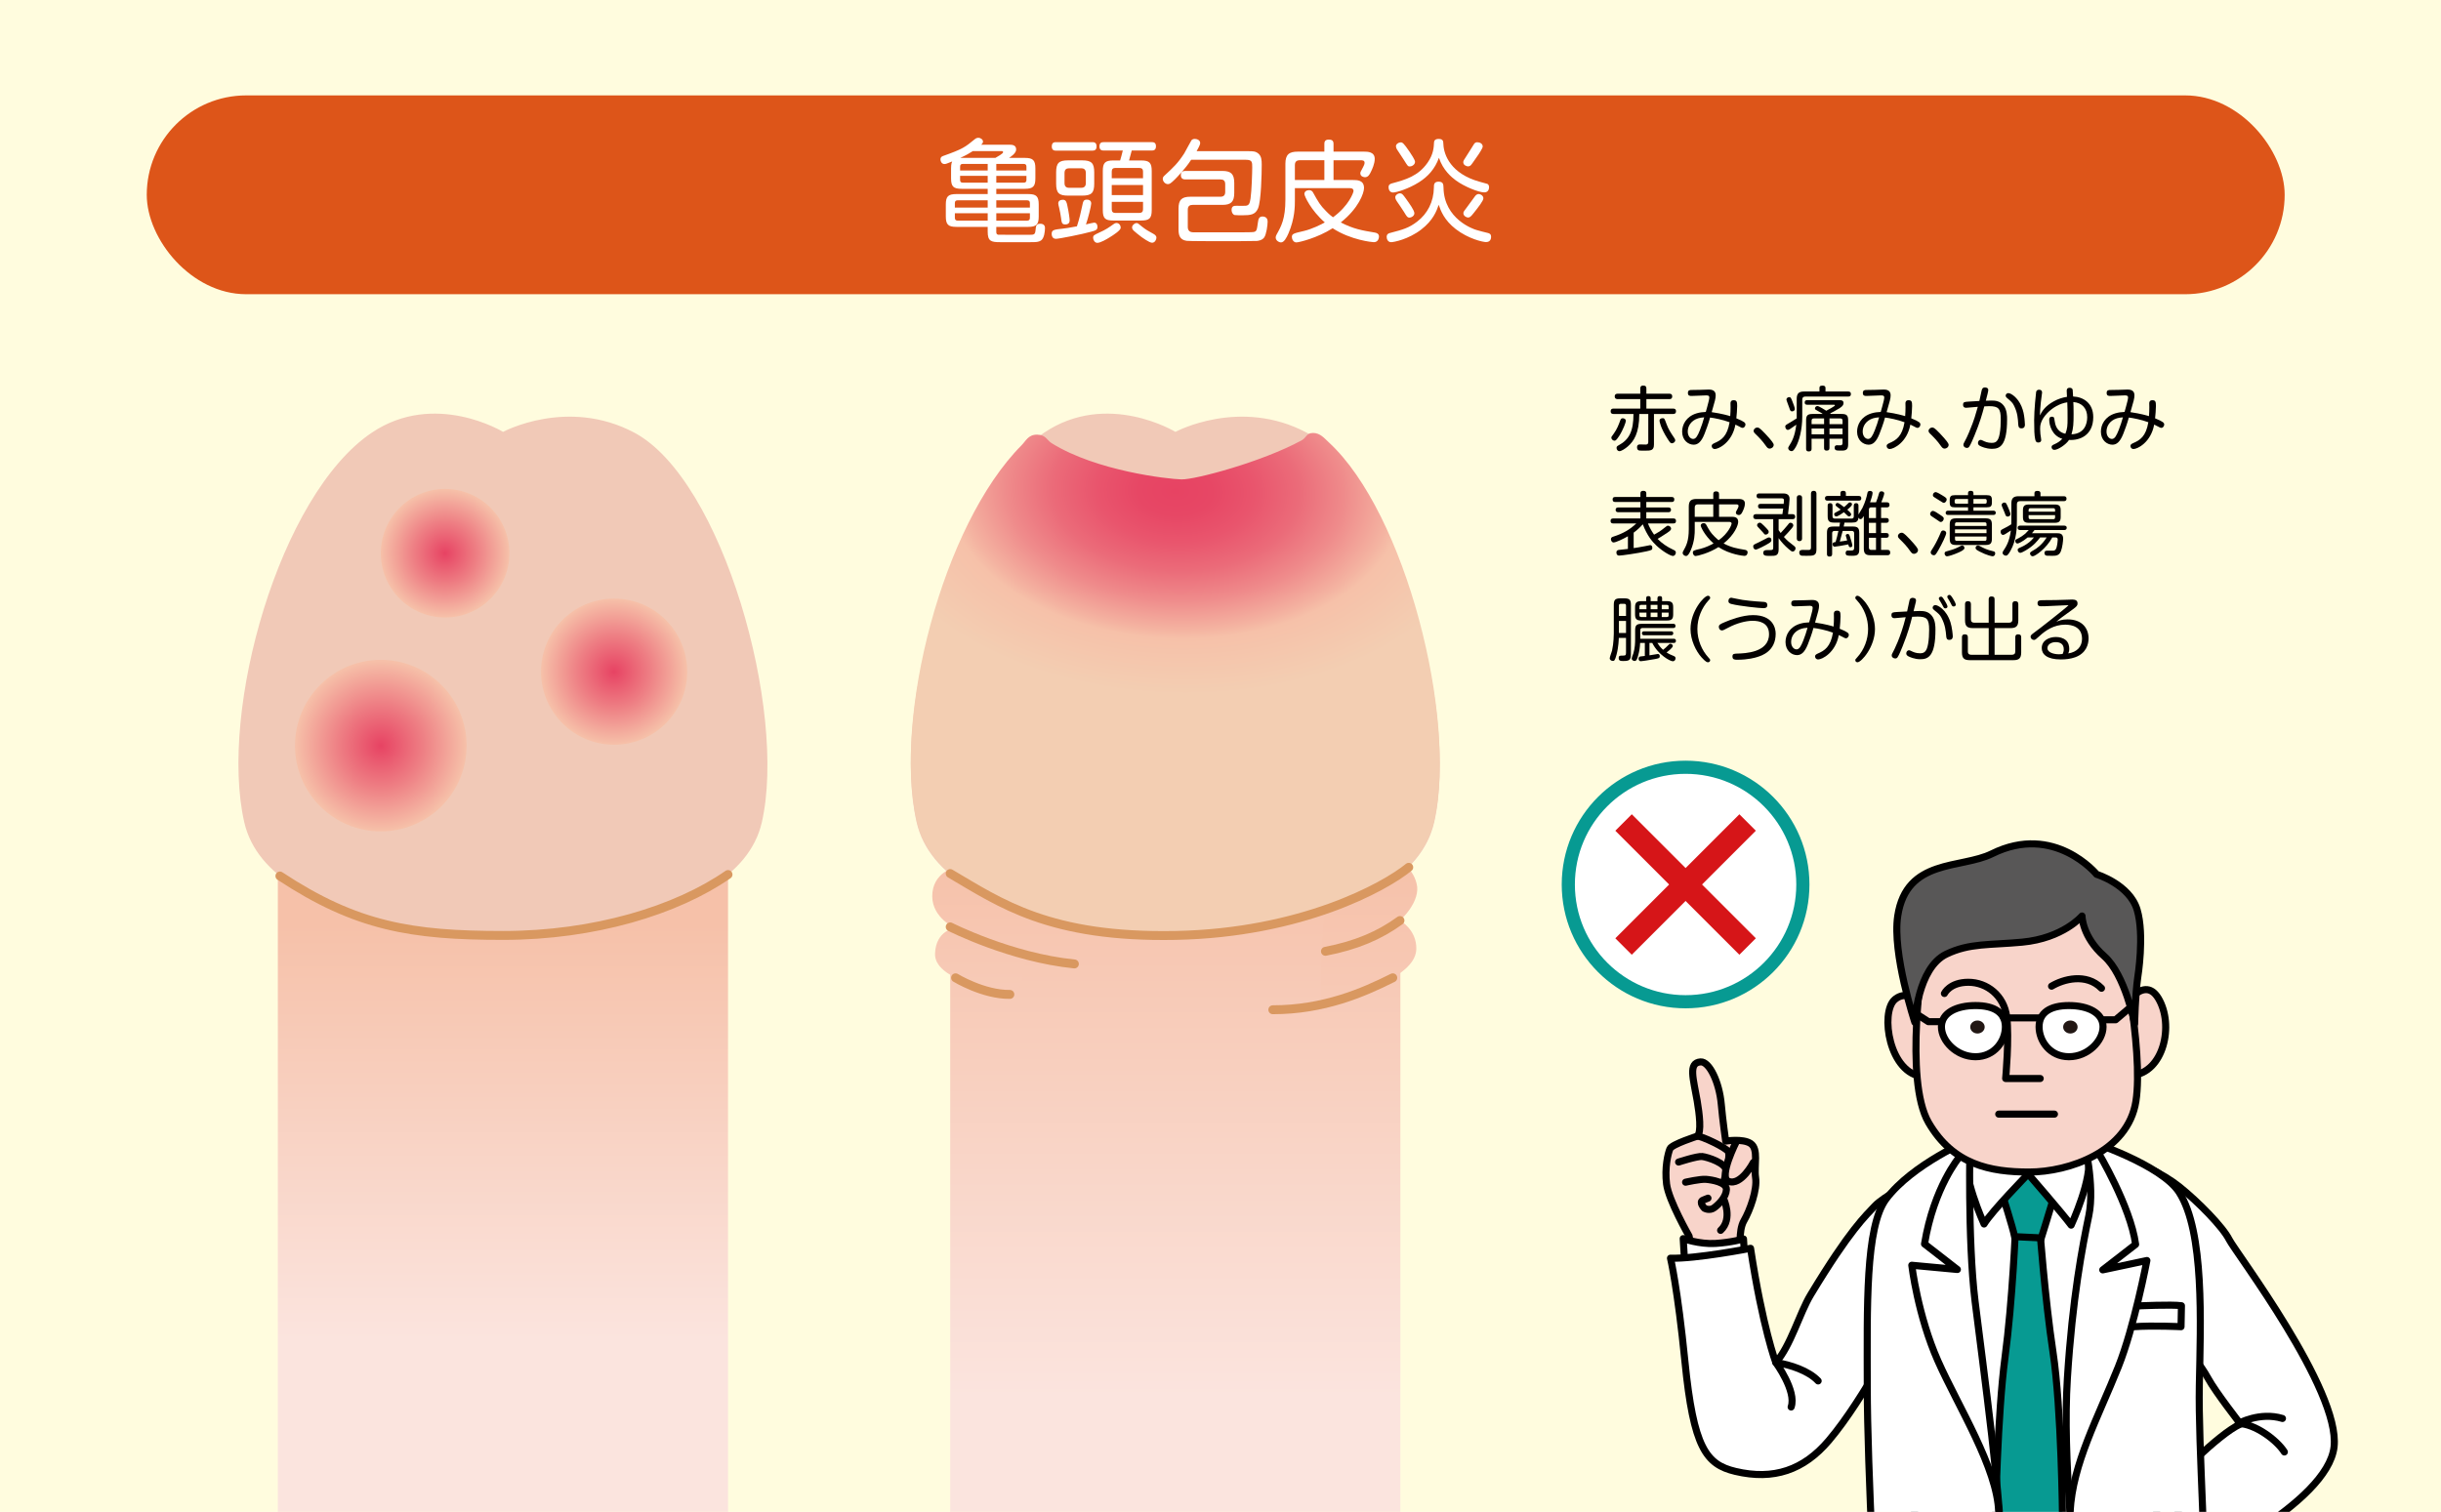 <?xml version="1.0" encoding="UTF-8"?>
<svg id="_レイヤー_1" data-name="レイヤー_1" xmlns="http://www.w3.org/2000/svg" xmlns:xlink="http://www.w3.org/1999/xlink" version="1.1" viewBox="0 0 556.68 344.887">
  <!-- Generator: Adobe Illustrator 29.3.1, SVG Export Plug-In . SVG Version: 2.1.0 Build 151)  -->
  <defs>
    <style>
      .st0, .st1, .st2 {
        fill: none;
      }

      .st3 {
        fill: #f1c9b7;
      }

      .st4 {
        fill: url(#linear-gradient2);
      }

      .st5 {
        fill: url(#linear-gradient1);
      }

      .st6 {
        fill: url(#linear-gradient3);
      }

      .st7 {
        fill: url(#radial-gradient);
      }

      .st8 {
        fill: url(#linear-gradient);
      }

      .st9 {
        fill: #906033;
      }

      .st9, .st10, .st1, .st2, .st11, .st12, .st13 {
        stroke-linejoin: round;
      }

      .st9, .st10, .st1, .st2, .st13 {
        stroke-linecap: round;
      }

      .st9, .st10, .st2, .st11, .st12, .st13, .st14 {
        stroke: #000;
        stroke-width: 1.612px;
      }

      .st15 {
        fill: #030000;
      }

      .st10 {
        fill: #f8d4ca;
      }

      .st16, .st17, .st13 {
        fill: #fff;
      }

      .st18 {
        fill: #d61518;
      }

      .st1 {
        stroke: #d99860;
        stroke-width: 2.031px;
      }

      .st11 {
        fill: #585757;
      }

      .st19 {
        fill: #221714;
      }

      .st20 {
        fill: #dd5519;
      }

      .st21 {
        fill: url(#radial-gradient1);
      }

      .st22 {
        fill: url(#radial-gradient3);
      }

      .st23 {
        fill: url(#radial-gradient2);
      }

      .st17 {
        stroke: #079a92;
        stroke-width: 3px;
      }

      .st12 {
        fill: #b4b4b5;
      }

      .st14 {
        fill: #079a92;
      }

      .st24 {
        fill: #fffcde;
      }

      .st25 {
        clip-path: url(#clippath);
      }
    </style>
    <linearGradient id="linear-gradient" x1="114.696" y1="210.491" x2="114.696" y2="305.641" gradientUnits="userSpaceOnUse">
      <stop offset=".005" stop-color="#f6c1a9"/>
      <stop offset="1" stop-color="#fbe4de"/>
    </linearGradient>
    <radialGradient id="radial-gradient" cx="101.508" cy="126.202" fx="101.508" fy="126.202" r="14.667" gradientUnits="userSpaceOnUse">
      <stop offset="0" stop-color="#e74363"/>
      <stop offset=".493" stop-color="#ee7f84"/>
      <stop offset="1" stop-color="#f6c1a9"/>
    </radialGradient>
    <radialGradient id="radial-gradient1" cx="86.841" cy="170.089" fx="86.841" fy="170.089" r="19.571" xlink:href="#radial-gradient"/>
    <radialGradient id="radial-gradient2" cx="140.056" cy="153.221" fx="140.056" fy="153.221" r="16.672" xlink:href="#radial-gradient"/>
    <linearGradient id="linear-gradient1" x1="268.029" y1="192.734" x2="268.029" y2="318.66" xlink:href="#linear-gradient"/>
    <linearGradient id="linear-gradient2" x1="223.565" y1="194.316" x2="223.565" y2="310.464" xlink:href="#linear-gradient"/>
    <linearGradient id="linear-gradient3" x1="312.217" y1="194.125" x2="312.217" y2="333.701" xlink:href="#linear-gradient"/>
    <radialGradient id="radial-gradient3" cx="268.029" cy="112.08" fx="268.029" fy="112.08" r="72.688" gradientTransform="translate(2.863 30.091) rotate(2.129) scale(1 .643)" gradientUnits="userSpaceOnUse">
      <stop offset="0" stop-color="#e74363"/>
      <stop offset=".117" stop-color="#e74765"/>
      <stop offset=".248" stop-color="#e9556d"/>
      <stop offset=".387" stop-color="#eb6b79"/>
      <stop offset=".53" stop-color="#ef8b8b"/>
      <stop offset=".676" stop-color="#f4b3a1"/>
      <stop offset=".72" stop-color="#f6c1a9"/>
      <stop offset=".992" stop-color="#f3ceb2"/>
    </radialGradient>
    <clipPath id="clippath">
      <rect class="st0" x="348.732" y="163.956" width="191.38" height="180.931"/>
    </clipPath>
  </defs>
  <rect class="st24" width="556.68" height="344.887"/>
  <g>
    <path class="st15" d="M377.192,101.381c0,1.424-.721,1.424-2.161,1.424-.272,0-1.152,0-1.312-.063-.288-.097-.385-.448-.385-.704,0-.656.513-.656.673-.656.096,0,1.12.031,1.328.031.433,0,.561-.24.561-.576v-6.402h-2.049c0,4.466-1.297,6.242-2.609,7.395-.544.48-1.456,1.089-1.904,1.089-.416,0-.673-.368-.673-.752,0-.32.208-.448.513-.608,2.385-1.297,3.345-3.218,3.345-7.123h-4.529c-.176,0-.672,0-.672-.608,0-.624.496-.624.672-.624h6.082v-2.161h-5.153c-.145,0-.673,0-.673-.608,0-.624.528-.624.673-.624h5.153v-1.185c0-.176,0-.672.656-.672.608,0,.736.271.736.672v1.185h5.234c.16,0,.656,0,.656.608,0,.624-.48.624-.656.624h-5.234v2.161h6.019c.256,0,.736,0,.736.608,0,.624-.496.624-.672.624h-4.354v6.947ZM370.788,95.986c0,.336-.624,2.064-1.521,3.457-.688,1.041-.864,1.089-1.088,1.089-.32,0-.705-.32-.705-.688,0-.176.032-.208.545-.912.768-1.057,1.136-2.065,1.504-3.073.049-.112.16-.448.528-.448.32,0,.736.192.736.576ZM380.025,96.658c.448,1.265,1.088,2.193,1.712,3.121.145.209.305.448.305.673,0,.384-.433.672-.769.672-.288,0-.416-.144-.992-1.04-1.601-2.497-1.825-3.954-1.825-4.13,0-.32.257-.561.769-.561.336,0,.385.129.801,1.265Z"/>
    <path class="st15" d="M394.663,92.897c0-.145-.016-.801-.016-.945.016-.176.048-.656.721-.656.72,0,.8.385.8,1.329,0,.736-.112,2.129-.191,2.801,1.92.784,2.08,1.041,2.08,1.44,0,.337-.288.736-.64.736-.225,0-.4-.096-.896-.368-.385-.208-.593-.288-.753-.368-.736,4.034-3.793,5.57-4.722,5.57-.336,0-.688-.271-.688-.704,0-.32.257-.48.641-.656,1.521-.656,2.897-1.505,3.441-4.754-1.521-.576-3.537-.977-4.45-1.072-.319,1.248-.992,3.041-1.264,3.714-.753,1.92-1.569,2.48-2.481,2.48-1.232,0-2.625-1.024-2.625-2.978,0-1.568.896-3.441,3.297-4.177.688-.209,1.345-.289,2.098-.32.111-.416.624-2.193.688-2.562.049-.208.112-.56.112-.736,0-.176-.016-.479-.641-.479-.063,0-2.833.128-3.377.128-.384,0-.864,0-.864-.673,0-.688.48-.688.944-.688.448,0,.881,0,1.856-.031.545-.017,1.409-.064,1.953-.064.48,0,1.585.064,1.585,1.28,0,.736-.16,1.297-.913,3.874,2.337.336,3.89.8,4.227.912.063-.752.079-1.488.079-2.032ZM387.269,95.426c-1.665.528-2.369,1.825-2.369,3.01,0,1.088.641,1.696,1.232,1.696.641,0,1.041-.752,1.537-2.001.368-.96.72-1.937.977-2.929-.688.063-.977.096-1.377.224Z"/>
    <path class="st15" d="M403.589,102.341c-.416,0-.608-.272-.912-.688-.769-1.104-1.553-1.889-2.449-2.769-.128-.129-.305-.305-.305-.608,0-.385.4-.753.833-.753.271,0,.479,0,1.792,1.393,1.601,1.713,1.953,2.257,1.953,2.562,0,.528-.512.864-.912.864Z"/>
    <path class="st15" d="M411.461,89.311h3.473v-.801c0-.239.049-.544.673-.544.448,0,.704.128.704.544v.801h5.154c.16,0,.64,0,.64.576s-.447.576-.64.576h-9.732c-.512,0-.72.24-.72.721v3.841c0,3.042-.721,5.587-1.457,6.899-.496.88-.736.992-.977.992-.336,0-.768-.256-.768-.721,0-.079.016-.159.144-.368.688-1.12,1.36-2.208,1.697-4.945-1.505,1.057-1.665,1.185-1.921,1.185-.385,0-.593-.448-.593-.753,0-.288.08-.336.753-.736.111-.063.672-.384,1.856-1.136v-4.418c0-1.28.48-1.713,1.713-1.713ZM408.804,91.681c.144.352.512,1.296.512,1.616,0,.4-.384.545-.624.545-.368,0-.432-.177-.641-.816-.096-.305-.656-1.697-.656-1.889,0-.32.353-.545.641-.545.353,0,.416.192.769,1.089ZM415.687,94.433c-.192-.144-.368-.288-1.152-.704-.561-.305-.625-.32-.625-.561,0-.271.24-.544.577-.544.319,0,1.824.96,2,1.072.833-.416,1.425-.784,1.713-.977.208-.128.256-.16.256-.256,0-.128-.128-.128-.239-.128h-6.067c-.496,0-.576-.272-.576-.544,0-.417.288-.513.576-.513h7.331c.433,0,.944.064.944.641,0,.336-.08.672-.896,1.2-.833.528-1.921,1.072-2.161,1.185.063.048.112.08.16.128h2.449c1.184,0,1.504.336,1.504,1.488v5.49c0,1.169-.56,1.377-1.393,1.377-.992,0-1.12-.016-1.265-.048-.352-.097-.432-.368-.432-.608,0-.384.192-.544.496-.561.112,0,.624.017.784.017.208,0,.528-.017.528-.528v-.977h-2.978v2.081c0,.432-.16.624-.64.624-.593,0-.593-.416-.593-.608v-2.097h-2.849v2.272c0,.368-.112.625-.641.625-.608,0-.608-.433-.608-.625v-6.435c0-1.152.32-1.488,1.505-1.488h2.289ZM415.99,95.458h-2.337c-.288,0-.512.096-.512.513v.784h2.849v-1.297ZM415.99,97.747h-2.849v1.328h2.849v-1.328ZM417.223,95.458v1.297h2.978v-.784c0-.337-.145-.513-.513-.513h-2.465ZM420.2,97.747h-2.978v1.328h2.978v-1.328Z"/>
    <path class="st15" d="M434.558,92.897c0-.145-.016-.801-.016-.945.016-.176.048-.656.721-.656.72,0,.8.385.8,1.329,0,.736-.112,2.129-.191,2.801,1.92.784,2.08,1.041,2.08,1.44,0,.337-.288.736-.64.736-.225,0-.4-.096-.896-.368-.385-.208-.593-.288-.753-.368-.736,4.034-3.793,5.57-4.722,5.57-.336,0-.688-.271-.688-.704,0-.32.257-.48.641-.656,1.521-.656,2.897-1.505,3.441-4.754-1.521-.576-3.537-.977-4.45-1.072-.319,1.248-.992,3.041-1.264,3.714-.753,1.92-1.569,2.48-2.481,2.48-1.232,0-2.625-1.024-2.625-2.978,0-1.568.896-3.441,3.297-4.177.688-.209,1.345-.289,2.098-.32.111-.416.624-2.193.688-2.562.049-.208.112-.56.112-.736,0-.176-.016-.479-.641-.479-.063,0-2.833.128-3.377.128-.384,0-.864,0-.864-.673,0-.688.48-.688.944-.688.448,0,.881,0,1.856-.031.545-.017,1.409-.064,1.953-.064.48,0,1.585.064,1.585,1.28,0,.736-.16,1.297-.913,3.874,2.337.336,3.89.8,4.227.912.063-.752.079-1.488.079-2.032ZM427.163,95.426c-1.665.528-2.369,1.825-2.369,3.01,0,1.088.641,1.696,1.232,1.696.641,0,1.041-.752,1.537-2.001.368-.96.72-1.937.977-2.929-.688.063-.977.096-1.377.224Z"/>
    <path class="st15" d="M443.484,102.341c-.416,0-.608-.272-.912-.688-.769-1.104-1.553-1.889-2.449-2.769-.128-.129-.305-.305-.305-.608,0-.385.4-.753.833-.753.271,0,.479,0,1.792,1.393,1.601,1.713,1.953,2.257,1.953,2.562,0,.528-.512.864-.912.864Z"/>
    <path class="st15" d="M451.932,89.056c.063-.272.191-.673.736-.673.128,0,.768.017.768.593,0,.288-.271,1.345-.56,2.433.336-.016.832-.032,1.345-.032.784,0,1.872.08,2.688,1.089.816.992.816,2.513.816,3.186,0,5.986-1.616,6.738-3.441,6.738-1.345,0-2.497-.528-2.769-.688-.225-.128-.433-.304-.433-.64,0-.433.288-.721.608-.721.144,0,.352.097.448.145.528.256,1.12.544,2.049.544.8,0,1.521-.16,1.856-2.113.192-1.088.24-2.177.24-3.281,0-2.448-.528-2.977-2.641-2.977-.32,0-.625.016-1.121.048-.48,1.793-.977,3.602-2.24,6.658-.32.753-.816,1.969-1.169,2.497-.16.257-.353.32-.561.32-.384,0-.784-.272-.784-.688,0-.256.08-.399.256-.72.641-1.121,1.425-3.09,1.825-4.162.433-1.168.48-1.345,1.2-3.81-.271.017-.992.064-2.064.176-.32.032-.544.049-.608.049-.304,0-.688-.112-.688-.688,0-.641.32-.656,1.232-.721.385-.032,2.113-.128,2.481-.144.096-.385.448-2.081.528-2.417ZM458.014,89.68c.608,0,2.146,1.009,2.993,3.009.465,1.104.576,1.921.688,2.865,0,.097.096.913.096,1.297,0,.224,0,.864-.8.864-.656,0-.688-.496-.721-.929-.08-1.312-.144-2.561-.928-4.178-.368-.768-.705-1.04-1.585-1.776-.16-.144-.353-.304-.353-.576,0-.208.128-.384.24-.464.16-.112.32-.112.368-.112Z"/>
    <path class="st15" d="M471.356,89.92c-.032-.576-.032-.656-.032-.736,0-.208,0-.721.656-.721.192,0,.608.017.704.48.016.16.064,1.009.096,1.505,2.354.096,4.595,1.521,4.595,4.689,0,4.226-3.138,5.378-5.522,5.219-.656,1.04-2.514,2.272-3.361,2.272-.385,0-.625-.336-.625-.641,0-.352.24-.464.705-.672.656-.288,1.265-.688,1.744-1.217-2.385-.72-2.977-3.169-2.977-4.273,0-.304,0-.769.64-.769.465,0,.496.257.593.961.111.752.399,2.48,2.448,2.929.465-1.168.497-1.937.497-3.409,0-1.089,0-2.705-.064-3.762-1.713.256-3.346,1.217-4.53,2.434-1.648,1.696-1.664,3.009-1.664,3.665,0,.769.112,1.585.192,2.001.031.144.063.384.063.528,0,.32-.256.544-.656.544-.512,0-.641-.32-.736-.816-.176-.832-.224-2.097-.224-4.29,0-2.288.399-6.146.448-6.386.016-.129.111-.545.656-.545.607,0,.704.368.704.656,0,.16-.24,1.889-.288,2.241-.145,1.265-.177,2.192-.208,2.945.448-.849,1.12-2.097,3.201-3.218.928-.512,1.937-.848,2.977-1.008,0-.097-.016-.513-.031-.608ZM475.997,95.17c0-1.953-1.137-3.297-3.169-3.457.031.336.063,1.232.063,2.721,0,2.161-.048,3.201-.48,4.642,3.025-.111,3.586-2.465,3.586-3.905Z"/>
    <path class="st15" d="M490.161,92.897c0-.145-.016-.801-.016-.945.016-.176.048-.656.72-.656.721,0,.801.385.801,1.329,0,.736-.112,2.129-.192,2.801,1.921.784,2.081,1.041,2.081,1.44,0,.337-.288.736-.641.736-.224,0-.4-.096-.896-.368-.384-.208-.592-.288-.752-.368-.736,4.034-3.794,5.57-4.722,5.57-.337,0-.688-.271-.688-.704,0-.32.256-.48.641-.656,1.521-.656,2.896-1.505,3.441-4.754-1.521-.576-3.538-.977-4.45-1.072-.32,1.248-.992,3.041-1.265,3.714-.752,1.92-1.568,2.48-2.48,2.48-1.233,0-2.626-1.024-2.626-2.978,0-1.568.896-3.441,3.298-4.177.688-.209,1.345-.289,2.097-.32.112-.416.624-2.193.688-2.562.048-.208.112-.56.112-.736,0-.176-.017-.479-.641-.479-.064,0-2.833.128-3.377.128-.385,0-.865,0-.865-.673,0-.688.48-.688.945-.688.447,0,.88,0,1.856-.031.544-.017,1.408-.064,1.952-.064.48,0,1.585.064,1.585,1.28,0,.736-.16,1.297-.912,3.874,2.337.336,3.89.8,4.226.912.064-.752.08-1.488.08-2.032ZM482.767,95.426c-1.665.528-2.369,1.825-2.369,3.01,0,1.088.64,1.696,1.232,1.696.64,0,1.04-.752,1.536-2.001.368-.96.721-1.937.977-2.929-.688.063-.977.096-1.376.224Z"/>
    <path class="st15" d="M375.815,119.41c.4.977.849,1.761,1.408,2.561,1.072-.592,1.393-.784,2.449-1.632.48-.385.528-.417.736-.417.304,0,.688.288.688.673,0,.24-.128.448-.849.928-.912.625-2.112,1.345-2.225,1.409.992,1.024,2.192,1.824,3.489,2.433.448.208.672.32.672.688s-.271.769-.672.769c-.512,0-2.272-.977-3.745-2.354-.961-.896-2.129-2.272-3.122-4.865-.624.704-1.248,1.296-2.08,1.904v3.521c.176-.016,1.44-.208,2.561-.433.128-.031,1.137-.239,1.2-.239.288,0,.497.224.497.607,0,.497-.145.528-1.312.801-1.81.416-5.699.977-6.243.977-.336,0-.64-.16-.64-.704,0-.513.384-.561.592-.593.272-.032,1.648-.176,2.033-.224v-2.882c-1.169.656-2.754,1.409-3.281,1.409-.353,0-.593-.416-.593-.753,0-.399.305-.496.496-.56,2.369-.753,3.826-1.649,5.298-3.025h-5.266c-.224,0-.608-.032-.608-.576,0-.561.448-.561.608-.561h6.194v-1.425h-5.042c-.464,0-.608-.224-.608-.544,0-.384.225-.544.608-.544h5.042v-1.249h-5.73c-.288,0-.608-.063-.608-.56,0-.576.417-.576.608-.576h5.73v-.833c0-.464.272-.576.704-.576.545,0,.641.32.641.576v.833h5.778c.192,0,.608.016.608.576s-.448.56-.608.56h-5.778v1.249h5.026c.416,0,.607.191.607.544,0,.384-.224.544-.607.544h-5.026v1.425h6.162c.24,0,.608.032.608.561,0,.56-.4.576-.608.576h-5.794Z"/>
    <path class="st15" d="M386.493,119.058v1.793c0,.752,0,2.562-.912,4.674-.288.656-.641,1.312-1.072,1.312-.304,0-.769-.272-.769-.704,0-.128.032-.24.145-.448.656-1.169,1.248-2.241,1.248-4.979v-5.138c0-1.345.544-1.744,1.777-1.744h3.81v-1.121c0-.208.031-.608.624-.608.4,0,.688.112.688.608v1.121h4.386c.464,0,1.521,0,1.521,1.04,0,.688-.368,1.505-.576,1.904-.145.305-.368.721-.816.721-.145,0-.673-.08-.673-.561,0-.16.017-.191.4-.896.112-.191.208-.448.208-.607,0-.368-.32-.368-.624-.368h-3.825v2.833h2.753c.64,0,1.616,0,1.616,1.152,0,.72-.769,2.897-3.329,4.93,1.776.929,3.058,1.152,4.897,1.457.24.048.577.16.577.56,0,.017,0,.816-.736.816-.209,0-3.282-.288-5.907-2.001-2.177,1.393-4.817,2.033-5.202,2.033-.432,0-.64-.48-.64-.769,0-.464.224-.528,1.761-.88,1.137-.272,2.417-.912,2.961-1.217-2.001-1.744-2.929-3.793-2.929-4.081,0-.353.319-.545.672-.545.096,0,.384,0,.561.32.784,1.408,1.024,1.841,1.889,2.705.464.48.8.736.977.864,2.305-1.664,2.944-3.585,2.944-3.762,0-.416-.384-.416-.576-.416h-7.827ZM390.72,115.057h-3.506c-.464,0-.721.191-.721.704v2.129h4.227v-2.833Z"/>
    <path class="st15" d="M403.35,123.956c-.736.464-2.593,1.408-2.913,1.408-.464,0-.608-.432-.608-.688,0-.384.064-.416,1.153-.912.319-.144,1.296-.641,1.632-.832.305-.177.608-.336.816-.336.128,0,.305.063.4.159.08.08.145.209.145.465,0,.32-.257.512-.625.736ZM405.623,120.931c.063.112.176.272.464.656.496-.544,1.2-1.297,1.489-1.681.447-.592.496-.656.752-.656.288,0,.641.224.641.592,0,.129-.017.288-.417.753-.56.656-1.12,1.296-1.729,1.889.784.88,1.152,1.152,2.369,2.097.192.145.288.288.288.513,0,.304-.256.72-.656.72-.208,0-.353-.08-.944-.592-.849-.721-1.617-1.553-2.257-2.466v2.546c0,1.504-.673,1.504-1.889,1.504-1.089,0-1.617,0-1.617-.72,0-.336.208-.528.528-.576.225-.032.465-.032,1.072-.032.528,0,.673-.08.673-.544v-6.499h-3.874c-.16,0-.672,0-.672-.576,0-.561.512-.576.672-.576h5.971c.08-.513.096-.593.176-1.265h-5.138c-.16,0-.593,0-.593-.544,0-.528.433-.528.593-.528h5.25c.032-.272.064-.704.064-.816,0-.272-.129-.448-.48-.448h-5.139c-.176,0-.624,0-.624-.561s.465-.56.624-.56h5.395c.368,0,1.505,0,1.505,1.216,0,.353-.16,2.113-.353,3.506h.992c.177,0,.641.048.641.592,0,.561-.512.561-.656.561h-3.121v2.497ZM402.678,121.955c-.256,0-.32-.096-.641-.513-.16-.191-.271-.319-1.152-1.248-.128-.145-.176-.272-.176-.384,0-.32.32-.576.608-.576.24,0,.384.128.928.656.528.512.736.768.944,1.008.097.128.177.24.177.448,0,.256-.288.608-.688.608ZM410.969,122.804c0,.144,0,.64-.592.64-.608,0-.608-.479-.608-.64v-9.22c0-.128,0-.625.592-.625.608,0,.608.48.608.625v9.22ZM414.25,125.316c0,1.473-.672,1.473-2.257,1.473-1.056,0-1.185,0-1.408-.145-.24-.176-.256-.496-.256-.576,0-.624.528-.624.864-.624.208,0,1.185.032,1.328.017.353-.032.48-.145.48-.593v-12.213c0-.176,0-.688.624-.688s.624.528.624.688v12.661Z"/>
    <path class="st15" d="M423.861,113.136c.192,0,.608,0,.608.544,0,.496-.368.528-.608.528h-7.059c-.145,0-.608,0-.608-.528s.432-.544.608-.544h2.913v-.608c0-.305.111-.561.592-.561.385,0,.656.097.656.561v.608h2.897ZM420.227,121.123c-.224.896-.544,2.049-.656,2.417.896-.112,1.057-.128,1.681-.257-.144-.479-.32-1.04-.32-1.12,0-.288.32-.353.465-.353.256,0,.336.192.448.48.256.704.592,1.905.592,2.146,0,.319-.288.399-.448.399-.304,0-.352-.144-.48-.64-1.12.224-2.849.512-3.089.512-.464,0-.496-.48-.496-.544,0-.433.336-.48.688-.513.271-.864.432-1.616.64-2.528h-.912c-.353,0-.512.191-.512.528v4.705c0,.24-.032.608-.608.608s-.576-.416-.576-.608v-4.737c0-1.185.319-1.505,1.488-1.505h1.345c.048-.24.08-.433.144-.896h-1.312c-1.185,0-1.504-.336-1.504-1.505v-2.337c0-.256.048-.592.56-.592.545,0,.545.4.545.592v2.401c0,.32.144.528.527.528h3.81c.433,0,.513-.256.513-.528v-2.385c0-.225.048-.608.544-.608.528,0,.528.448.528.592v2.001c.128-.224.784-1.28.912-1.536.625-1.281.961-2.529,1.104-3.266.048-.288.112-.592.593-.592.063,0,.608,0,.608.479,0,.448-.385,1.585-.576,2.129h1.36c.271-.64.464-1.296.672-2.017.08-.256.16-.496.561-.496.336,0,.64.176.64.48,0,.336-.512,1.648-.672,2.032h1.297c.319,0,.576.145.576.576,0,.576-.465.576-.576.576h-1.345v2.434h1.217c.432,0,.544.256.544.544,0,.353-.192.544-.544.544h-1.217v2.337h1.217c.416,0,.544.24.544.545,0,.399-.256.528-.544.528h-1.217v2.769h1.473c.384,0,.608.176.608.608,0,.592-.448.608-.641.608h-3.905c-1.041,0-1.473-.368-1.473-1.489v-7.442c-.385.576-.513.704-.753.704-.271,0-.384-.224-.464-.368-.08.96-.544,1.152-1.488,1.152h-1.697c-.016.128-.031.208-.191.896h2.049c1.185,0,1.504.353,1.504,1.505v3.729c0,1.232-.448,1.44-1.616,1.44-1.072,0-1.488,0-1.488-.641,0-.08,0-.512.432-.56h.896c.544,0,.608-.288.608-.625v-3.312c0-.32-.145-.528-.513-.528h-2.097ZM422.163,117.329c0,.24-.208.48-.464.48-.128,0-.24-.048-.368-.177-.544-.527-.592-.592-.816-.784-.352.257-1.393.961-1.744.961-.32,0-.48-.32-.48-.496,0-.16.096-.272.24-.353.896-.48.992-.544,1.248-.72-.16-.145-.912-.657-1.04-.801-.08-.08-.128-.176-.128-.272,0-.224.191-.432.432-.432.305,0,1.024.56,1.505.944.32-.256.48-.416.96-.881.112-.111.209-.191.385-.191.24,0,.464.176.464.432,0,.32-.432.688-1.072,1.232.416.368.88.784.88,1.057ZM427.83,118.178v-2.434h-1.104c-.368,0-.513.192-.513.528v1.905h1.617ZM427.83,119.266h-1.617v2.337h1.617v-2.337ZM427.83,125.444v-2.769h-1.617v2.24c0,.336.16.528.513.528h1.104Z"/>
    <path class="st15" d="M436.499,126.341c-.416,0-.608-.272-.912-.688-.769-1.104-1.553-1.889-2.449-2.769-.128-.129-.305-.305-.305-.608,0-.385.4-.753.833-.753.271,0,.479,0,1.792,1.393,1.601,1.713,1.953,2.257,1.953,2.562,0,.528-.512.864-.912.864Z"/>
    <path class="st15" d="M441.826,118.642c-.225-.16-1.169-.784-1.361-.912-.16-.112-.288-.24-.288-.48,0-.32.257-.704.656-.704.305,0,1.152.576,1.521.832.801.528.929.641.929.929,0,.384-.352.769-.64.769-.225,0-.272-.049-.816-.433ZM443.843,121.587c0,.48-.944,2.433-1.729,3.81-.688,1.217-.816,1.265-1.089,1.265-.384,0-.721-.288-.721-.641,0-.224.032-.271.721-1.36.448-.721,1.169-2.177,1.553-3.138.096-.239.208-.512.576-.512s.688.256.688.576ZM443.299,114.704c-.16,0-.24-.048-.945-.496-.208-.145-1.136-.704-1.312-.832-.111-.064-.239-.192-.239-.433,0-.336.271-.688.656-.688.271,0,1.264.608,1.601.816.88.528.88.641.88.912,0,.288-.288.721-.64.721ZM446.548,126.085c-.832.368-2.113.816-2.514.816s-.56-.385-.56-.641c0-.384.16-.416.816-.592.479-.129,1.536-.433,2.353-.865.688-.352.721-.384.849-.384.304,0,.544.368.512.641-.048.4-.912.784-1.456,1.024ZM445.795,115.728c-.815,0-1.152-.176-1.152-1.104v-.544c0-.912.32-1.121,1.152-1.121h3.025v-.464c0-.336.16-.528.576-.528.4,0,.656.097.656.528v.464h3.042c.832,0,1.168.192,1.168,1.121v.544c0,.896-.32,1.104-1.168,1.104h-3.042v.769h4.515c.176,0,.576.032.576.479,0,.385-.272.497-.576.497h-10.276c-.353,0-.576-.145-.576-.48,0-.353.224-.496.576-.496h4.529v-.769h-3.025ZM454.263,122.819c0,1.169-.32,1.505-1.505,1.505h-6.61c-1.168,0-1.505-.32-1.505-1.505v-3.073c0-1.152.32-1.505,1.505-1.505h6.61c1.169,0,1.505.337,1.505,1.505v3.073ZM448.821,114.896v-1.072h-2.657c-.271,0-.399.128-.399.399v.288c0,.257.128.385.399.385h2.657ZM453.031,119.971v-.417c0-.224-.096-.399-.384-.399h-6.403c-.319,0-.399.191-.399.399v.417h7.187ZM445.844,120.755v.864h7.187v-.864h-7.187ZM445.844,122.403v.576c0,.224.096.4.399.4h6.403c.304,0,.384-.192.384-.4v-.576h-7.187ZM450.053,114.896h2.642c.256,0,.384-.112.384-.385v-.288c0-.256-.112-.399-.384-.399h-2.642v1.072ZM451.094,124.42c.096,0,.176.032.336.112,1.152.608,1.601.849,3.169,1.232.16.032.416.096.416.48,0,.304-.208.656-.576.656-.16,0-1.264-.192-2.977-1.073-.433-.224-.864-.447-.913-.735-.079-.385.257-.673.545-.673Z"/>
    <path class="st15" d="M458.698,114.896c0-1.281.496-1.697,1.696-1.697h3.569v-.672c0-.176.017-.544.688-.544.544,0,.688.224.688.544v.672h5.282c.176,0,.656,0,.656.561s-.464.561-.656.561h-9.956c-.496,0-.704.239-.704.72v3.682c0,1.457-.017,4.401-1.505,6.995-.513.88-.736,1.04-1.009,1.04s-.752-.224-.752-.656c0-.144.032-.24.176-.448.608-.928,1.393-2.097,1.713-4.642-1.232.832-1.536,1.009-1.793,1.009-.368,0-.544-.4-.544-.721,0-.368.112-.433.816-.784.672-.336.929-.48,1.616-.912.017-.497.017-.608.017-.833v-3.873ZM458.01,115.873c.145.304.48,1.152.48,1.408,0,.336-.288.561-.624.561-.4,0-.448-.177-.673-.816-.063-.192-.352-.864-.592-1.425-.08-.176-.112-.272-.112-.416,0-.385.416-.545.608-.545.384,0,.432.145.912,1.233ZM465.261,122.596c-.624.816-1.457,1.889-3.313,2.977-.304.177-.96.545-1.217.545-.319,0-.592-.337-.592-.673,0-.288.064-.32.992-.736.561-.24,1.553-.864,2.113-1.44.128-.128.4-.448.608-.672h-1.425c-1.2,1.008-2.113,1.393-2.337,1.393-.288,0-.496-.272-.496-.561s.048-.32.784-.673c.416-.208,1.008-.607,1.488-1.008.128-.112.673-.721.801-.832h-2.001c-.385,0-.528-.272-.528-.497,0-.319.192-.512.528-.512h10.052c.112,0,.608,0,.608.496,0,.416-.32.513-.592.513h-6.755c-.32.432-.448.576-.576.72h5.682c.736,0,1.425.112,1.425,1.249,0,.432-.16,1.969-.512,2.865-.4,1.008-1.153,1.04-1.905,1.04-.384,0-.977,0-1.168-.016-.145,0-.673-.017-.673-.625,0-.528.4-.528.736-.528.192,0,1.089.017,1.2,0,.368-.016.656-.111.833-.784.16-.576.256-1.504.256-1.776,0-.353-.256-.464-.496-.464h-.752c-1.297,2.48-3.89,4.306-4.466,4.306-.337,0-.608-.337-.608-.656,0-.257.111-.32,1.12-.913.176-.096,1.633-1.008,2.673-2.736h-1.488ZM469.95,117.905c0,1.024-.352,1.36-1.376,1.36h-5.858c-1.024,0-1.377-.319-1.377-1.36v-1.473c0-1.008.336-1.345,1.377-1.345h5.858c1.024,0,1.376.305,1.376,1.345v1.473ZM468.67,116.721v-.384c0-.256-.112-.4-.4-.4h-5.233c-.24,0-.4.112-.4.4v.384h6.034ZM468.67,117.505h-6.034v.528c0,.288.144.4.4.4h5.233c.272,0,.4-.128.4-.4v-.528Z"/>
    <path class="st15" d="M369.172,145.522c0,.257-.048,2.065-.513,3.81-.368,1.377-.528,1.441-.848,1.441-.337,0-.705-.24-.705-.608,0-.288.465-1.489.528-1.745.385-1.713.4-3.729.4-3.905v-6.515c0-1.152.305-1.505,1.505-1.505h.912c1.169,0,1.488.336,1.488,1.505v11.284c0,1.312-.416,1.505-1.761,1.505-.544,0-1.024,0-1.024-.688,0-.544.305-.544.801-.544.624,0,.864,0,.864-.561v-3.474h-1.648ZM370.821,140.513v-2.369c0-.256-.112-.399-.384-.399h-.833c-.288,0-.399.159-.399.399v2.369h1.616ZM369.204,141.649v2.753h1.616v-2.753h-1.616ZM376.167,146.676v2.816c.319-.048,1.84-.304,1.904-.304.448,0,.448.464.448.512,0,.448-.288.496-1.137.656-1.713.305-2.977.48-3.169.48-.48,0-.528-.432-.528-.561,0-.176.08-.432.336-.512.064-.016,1.024-.112,1.089-.128v-2.961h-1.072c-.049.992-.16,1.824-.433,2.801-.192.72-.353,1.312-.816,1.312-.256,0-.672-.16-.672-.593,0-.191.336-1.008.384-1.168.353-1.169.4-2.321.4-3.329v-1.905c0-1.137.304-1.488,1.553-1.488h7.123c.144,0,.527,0,.527.48s-.368.479-.527.479h-6.979c-.4,0-.528.208-.528.528v1.921h7.588c.159,0,.544,0,.544.48s-.368.48-.544.48h-3.682c.304.479.704,1.04,1.296,1.568.448-.353.833-.704,1.024-.912.4-.417.448-.465.656-.465.305,0,.545.272.545.496,0,.368-.961,1.121-1.425,1.489.512.319.704.416,1.664.816.177.08.385.191.385.512,0,.145-.112.672-.641.672-.576,0-3.313-1.44-4.674-4.177h-.64ZM375.414,137.136v-.641c0-.432.225-.512.544-.512.433,0,.48.304.48.512v.641h1.553v-.641c0-.432.24-.512.561-.512.432,0,.496.271.496.512v.641h1.104c1.12,0,1.425.368,1.425,1.408v1.601c0,1.041-.32,1.409-1.425,1.409h-5.843c-1.072,0-1.425-.337-1.425-1.409v-1.601c0-1.088.368-1.408,1.425-1.408h1.104ZM373.878,138.976h1.601v-.993h-1.201c-.239,0-.399.097-.399.4v.593ZM375.479,140.753v-1.009h-1.601v.625c0,.256.128.384.399.384h1.201ZM374.934,144.915c-.111,0-.479,0-.479-.448s.368-.448.479-.448h6.179c.128,0,.48,0,.48.448s-.353.448-.48.448h-6.179ZM376.439,137.983v.993h1.553v-.993h-1.553ZM377.991,140.753v-1.009h-1.553v1.009h1.553ZM380.536,138.976v-.593c0-.24-.096-.4-.384-.4h-1.185v.993h1.568ZM380.536,139.744h-1.568v1.009h1.185c.271,0,.384-.128.384-.384v-.625Z"/>
    <path class="st15" d="M389.513,135.903c.272,0,.496.191.496.464,0,.192-.032.24-.4.624-1.504,1.648-2.513,3.985-2.513,6.499,0,2.529,1.009,4.85,2.513,6.498.337.353.4.433.4.625,0,.288-.24.464-.496.464-.176,0-.464,0-1.488-1.137-1.265-1.408-2.497-3.938-2.497-6.45,0-4.098,3.105-7.587,3.985-7.587Z"/>
    <path class="st15" d="M400.807,149.86c-.496.16-2.064.641-4.658.641-.576,0-1.056-.048-1.056-.736,0-.641.368-.641,1.12-.672,1.696-.049,7.219-.209,7.219-4.418,0-2.657-2.257-3.058-3.745-3.058-1.601,0-3.697.593-5.427,1.505-1.168.608-1.312.688-1.552.688-.561,0-.721-.545-.721-.801,0-.48.32-.656,1.44-1.12,1.089-.465,3.922-1.569,6.354-1.569,4.514,0,5.17,2.945,5.17,4.242,0,4.002-3.201,5.01-4.146,5.298ZM394.836,136.351c.049,0,2.146.448,2.546.496.64.096,2.385.32,4.705.448.465.016.961.096.961.752s-.576.688-.912.688c-.816,0-5.442-.48-7.235-.944-.336-.08-.832-.208-.704-.881.063-.336.271-.56.64-.56Z"/>
    <path class="st15" d="M418.237,140.897c0-.145-.016-.801-.016-.945.016-.176.048-.656.72-.656.721,0,.801.385.801,1.329,0,.736-.112,2.129-.192,2.801,1.921.784,2.081,1.041,2.081,1.44,0,.337-.288.736-.641.736-.224,0-.4-.096-.896-.368-.384-.208-.592-.288-.752-.368-.736,4.034-3.794,5.57-4.722,5.57-.337,0-.688-.271-.688-.704,0-.32.256-.48.641-.656,1.521-.656,2.896-1.505,3.441-4.754-1.521-.576-3.538-.977-4.45-1.072-.32,1.248-.992,3.041-1.265,3.714-.752,1.92-1.568,2.48-2.48,2.48-1.233,0-2.626-1.024-2.626-2.978,0-1.568.896-3.441,3.298-4.177.688-.209,1.345-.289,2.097-.32.112-.416.624-2.193.688-2.562.048-.208.112-.56.112-.736,0-.176-.017-.479-.641-.479-.064,0-2.833.128-3.377.128-.385,0-.865,0-.865-.673,0-.688.48-.688.945-.688.447,0,.88,0,1.856-.031.544-.017,1.408-.064,1.952-.064.48,0,1.585.064,1.585,1.28,0,.736-.16,1.297-.912,3.874,2.337.336,3.89.8,4.226.912.064-.752.08-1.488.08-2.032ZM410.842,143.426c-1.665.528-2.369,1.825-2.369,3.01,0,1.088.64,1.696,1.232,1.696.64,0,1.04-.752,1.536-2.001.368-.96.721-1.937.977-2.929-.688.063-.977.096-1.376.224Z"/>
    <path class="st15" d="M423.609,151.077c-.257,0-.497-.176-.497-.464,0-.192.032-.24.4-.625,1.665-1.809,2.514-4.178,2.514-6.498s-.849-4.69-2.514-6.499c-.368-.384-.4-.432-.4-.624,0-.304.257-.464.48-.464.912,0,4.002,3.521,4.002,7.587s-3.09,7.587-3.985,7.587Z"/>
    <path class="st15" d="M435.482,136.895c.16-.513.593-.513.704-.513.145,0,.769.032.769.576,0,.24-.016.288-.561,2.466.48-.032,1.104-.049,1.425-.049,1.024,0,1.969.129,2.753,1.104.816.993.816,2.481.816,3.17,0,5.986-1.616,6.738-3.441,6.738-1.345,0-2.497-.528-2.769-.688-.225-.128-.448-.304-.448-.64,0-.433.304-.721.624-.721.145,0,.353.097.448.145.528.256,1.12.544,2.049.544.784,0,1.521-.16,1.856-2.113.192-1.088.24-2.177.24-3.281,0-2.448-.544-2.977-2.641-2.977-.24,0-.593.016-1.232.048-.433,1.713-.881,3.489-2.161,6.69-.305.752-.784,1.953-1.137,2.497-.16.256-.336.32-.561.32-.352,0-.8-.24-.8-.673,0-.256.08-.399.256-.72.176-.305,1.777-3.346,2.93-8.02-.257.017-.929.064-1.953.176-.32.032-.544.049-.608.049-.304,0-.688-.112-.688-.688,0-.641.32-.656,1.232-.721.368-.032,2.001-.111,2.337-.128.08-.336.545-2.529.561-2.593ZM441.372,138.032c.512,0,2.497.96,3.441,3.921.368,1.152.528,2.913.528,3.201,0,.16,0,.816-.801.816-.624,0-.672-.479-.704-.912-.096-1.104-.208-2.497-1.089-4.161-.352-.673-.672-.929-1.616-1.697-.176-.144-.384-.304-.384-.576,0-.192.128-.384.24-.464.159-.128.319-.128.384-.128ZM442.252,136.8c-.048-.08-.096-.192-.096-.289,0-.271.304-.399.496-.399s.32.048.769.784c.224.352.72,1.185.72,1.473,0,.304-.319.416-.496.416-.256,0-.352-.16-.399-.24-.145-.24-.337-.641-.48-.88-.08-.145-.448-.736-.513-.864ZM444.157,136.383c-.048-.08-.064-.191-.064-.271,0-.24.24-.4.48-.4.176,0,.288.016.784.8.192.305.673,1.137.673,1.425,0,.272-.272.416-.48.416-.288,0-.368-.159-.433-.256-.128-.24-.32-.64-.448-.864-.08-.144-.448-.736-.512-.849Z"/>
    <path class="st15" d="M453.53,143.282h-3.618c-1.265,0-1.776-.433-1.776-1.777v-3.665c0-.192,0-.688.641-.688.496,0,.704.192.704.688v3.474c0,.544.304.736.752.736h3.298v-5.314c0-.176,0-.672.624-.672.496,0,.72.159.72.672v5.314h3.313c.496,0,.753-.24.753-.736v-3.474c0-.192,0-.688.624-.688.512,0,.72.192.72.688v3.665c0,1.329-.512,1.777-1.776,1.777h-3.634v6.082h3.97c.448,0,.753-.208.753-.752v-3.233c0-.176,0-.673.624-.673.48,0,.72.16.72.673v3.457c0,1.345-.527,1.761-1.776,1.761h-9.956c-1.248,0-1.776-.416-1.776-1.761v-3.457c0-.176,0-.673.64-.673.48,0,.705.177.705.673v3.233c0,.592.352.752.752.752h4.002v-6.082Z"/>
    <path class="st15" d="M470.191,139.392c1.056-.833,1.344-1.137,1.552-1.345-.96.064-3.553.176-5.266.24-.225.016-.864.016-1.089.016-.512,0-.72-.256-.72-.688,0-.592.368-.704,1.248-.704,1.265,0,4.546-.032,5.811-.111.288-.017.656-.032.849-.032.752,0,1.216.224,1.216.896,0,.464-.191.688-1.04,1.312-.384.271-2.081,1.504-2.433,1.761-.545.399-.896.704-1.361,1.104.625-.257,1.297-.545,2.562-.545,3.409,0,4.786,2.129,4.786,4.338,0,1.377-.545,3.394-3.058,4.306-1.04.368-2.145.496-3.249.496-3.201,0-4.37-1.2-4.37-2.593,0-1.776,1.729-2.529,3.218-2.529.816,0,1.648.192,2.272.721.641.544.784,1.393.784,2.001,0,.416-.096.736-.224,1.024,1.969-.305,3.137-1.521,3.137-3.33,0-2.705-2.257-3.232-3.841-3.232-2.594,0-4.546,1.393-5.778,2.528-.896.816-1.057.961-1.345.961-.416,0-.769-.353-.769-.736,0-.24.145-.433.528-.721,1.04-.769,2.449-1.841,3.729-2.865l2.85-2.272ZM470.655,148.147c0-1.344-.944-1.664-1.856-1.664-.929,0-1.873.48-1.873,1.376,0,.977,1.44,1.393,2.657,1.393.271,0,.464-.016.8-.063.145-.272.272-.673.272-1.041Z"/>
  </g>
  <rect class="st8" x="63.363" y="181.346" width="102.667" height="163.541"/>
  <path class="st3" d="M173.739,187.58c5.811-25.449-8.941-78.191-29.102-88.894-15.222-8.081-29.913-.167-29.913-.167,0,0-15.54-9.478-29.913.167-21.1,14.158-34.913,63.445-29.102,88.894,5.811,25.449,59.015,25.813,59.015,25.813,0,0,53.204-.364,59.015-25.813Z"/>
  <circle class="st7" cx="101.508" cy="126.202" r="14.667"/>
  <circle class="st21" cx="86.841" cy="170.089" r="19.571"/>
  <circle class="st23" cx="140.056" cy="153.221" r="16.672"/>
  <rect class="st5" x="216.696" y="181.346" width="102.667" height="163.541"/>
  <path class="st4" d="M217.83,197.803s-5.279,1.21-5.226,6.71c.047,4.924,5.226,7.201,5.226,7.201,0,0-4.393.417-4.592,5.827-.206,5.618,11.733,8.125,17.066,9.304s4.1-29.041,4.1-29.041c0,0-22.482-.942-16.574,0Z"/>
  <path class="st6" d="M301.243,228.679s21.554-4.078,21.754-12.153c.111-4.489-3.727-6.538-3.727-6.538,0,0,4.894-4.321,3.78-8.486-2.116-7.91-11.78-5.751-17.113-4.187-5.333,1.565-4.693,31.364-4.693,31.364Z"/>
  <path class="st3" d="M327.072,187.58c5.811-25.449-8.941-78.191-29.102-88.894-15.222-8.081-29.913-.167-29.913-.167,0,0-15.54-9.478-29.913.167-21.1,14.158-34.913,63.445-29.102,88.894,5.811,25.449,59.015,25.813,59.015,25.813,0,0,53.204-.364,59.015-25.813Z"/>
  <path class="st22" d="M299.47,98.768c-1.6,0-1.458,1.049-2.649,1.696-9.078,4.929-24.299,8.976-27.374,8.897-3.139-.08-19.427-1.911-29.619-8.266-1.103-.688-1.32-1.919-3.322-1.943s-2.557,1.434-3.522,2.406c-18.122,18.229-29.263,62.081-23.941,85.689,5.811,25.777,59.015,26.146,59.015,26.146,0,0,53.204-.369,59.015-26.146,5.311-23.56-6.556-70.209-24.03-86.337-.985-.909-1.973-2.143-3.572-2.143Z"/>
  <path class="st1" d="M216.696,211.442s13.814,7.015,28.322,8.452"/>
  <path class="st1" d="M217.922,223.055s6.349,3.87,12.382,3.789"/>
  <path class="st1" d="M319.27,209.988c-4.667,3.405-10,5.68-17,7.024"/>
  <path class="st1" d="M317.631,223.055c-6.861,3.457-15.861,7.291-27.361,7.291"/>
  <path class="st1" d="M216.696,199.273c11.501,6.751,22.648,14.668,51.361,14.12,28.713-.547,47.713-11.047,53.213-15.547"/>
  <path class="st1" d="M63.831,199.832c17.439,11.513,30.057,13.561,50.892,13.561s39.565-5.743,51.306-13.895"/>
  <rect class="st20" x="33.469" y="21.763" width="487.559" height="45.354" rx="22.677" ry="22.677"/>
  <g>
    <path class="st16" d="M230.163,33.014c.56,0,1.579,0,1.579,1.095,0,.866-1.299,1.707-1.63,1.91h3.591c1.859,0,2.419.509,2.419,2.394v2.267c0,1.833-.509,2.394-2.419,2.394h-6.494v1.197h7.258c1.885,0,2.419.509,2.419,2.394v2.7c0,1.833-.509,2.394-2.419,2.394h-7.258v1.171c0,.229.051.535.382.611.153.025,4.89.025,5.552.025h1.579c1.146,0,1.35-.051,1.452-1.171.076-.764.127-1.35.993-1.35.254,0,1.146,0,1.146.942,0,.84-.178,2.394-.917,2.878-.535.356-1.095.382-2.394.382h-6.927c-2.063,0-2.827-.229-2.827-2.394v-1.095h-7.131c-1.859,0-2.419-.51-2.419-2.394v-2.7c0-1.833.509-2.394,2.419-2.394h7.131v-1.197h-5.934c-1.884,0-2.419-.509-2.419-2.394v-2.267c0-.229,0-1.095.255-1.579-1.273.535-1.502.586-1.757.586-.637,0-.917-.611-.917-1.044,0-.382.153-.637.586-.79,4.533-1.604,5.017-2.012,7.258-3.845.28-.229.535-.306.789-.306.561,0,1.07.407,1.07.866,0,.306-.229.535-.408.713h6.393ZM217.761,47.351h7.487v-1.656h-6.851c-.382,0-.637.153-.637.611v1.044ZM225.248,50.331v-1.681h-7.487v1.044c0,.458.254.637.637.637h6.851ZM218.957,38.896h6.291v-1.502h-5.679c-.433,0-.611.204-.611.611v.892ZM218.957,40.119v.942c0,.382.153.611.611.611h5.679v-1.554h-6.291ZM221.861,34.465c-.713.458-1.554.967-2.878,1.553h8.022c.458-.254,1.757-.993,1.757-1.273s-.204-.28-.356-.28h-6.545ZM234.085,38.896v-.892c0-.433-.229-.611-.637-.611h-6.239v1.502h6.876ZM234.085,40.119h-6.876v1.554h6.239c.407,0,.637-.178.637-.611v-.942ZM234.874,47.351v-1.044c0-.407-.204-.611-.637-.611h-7.029v1.656h7.666ZM234.874,48.65h-7.666v1.681h7.029c.433,0,.637-.204.637-.637v-1.044Z"/>
    <path class="st16" d="M246.868,46.663c.127-.637.229-1.12.968-1.12.356,0,1.019.076,1.019.891,0,.535-.713,3.387-1.197,4.762.611-.153,1.706-.407,1.859-.407.611,0,.764.585.764.942,0,.713-.382.841-1.426,1.121-2.062.586-7.36,1.63-8.047,1.63-.968,0-.968-1.019-.968-1.146,0-.866.509-.968,2.47-1.171.866-.102,1.273-.153,3.285-.535.611-1.859.892-3.209,1.273-4.966ZM249.084,32.428c.331,0,.993,0,.993.968,0,.917-.586.968-.993.968h-8.226c-.356,0-.993-.025-.993-.942,0-.968.586-.993.993-.993h8.226ZM249.542,41.876c0,2.139-.611,2.75-2.776,2.75h-3.158c-2.088,0-2.75-.561-2.75-2.75v-2.547c0-2.139.611-2.75,2.75-2.75h3.158c2.165,0,2.776.637,2.776,2.75v2.547ZM243.405,46.868c.356,1.63.535,3.03.535,3.413,0,.917-.815.917-1.019.917-.764,0-.815-.433-.942-1.477-.051-.484-.306-1.808-.433-2.317-.127-.484-.204-.815-.204-.993,0-.637.509-.84,1.095-.84.688,0,.84.662.968,1.299ZM247.632,39.482c0-.79-.382-1.095-1.095-1.095h-2.7c-.637,0-1.069.254-1.069,1.095v2.267c0,.739.331,1.095,1.069,1.095h2.7c.764,0,1.095-.382,1.095-1.095v-2.267ZM253.133,54.1c-.713.458-2.165,1.299-2.877,1.299-.637,0-.968-.713-.968-1.171,0-.484.178-.611,1.35-1.146,1.604-.713,2.292-1.223,3.336-1.961.305-.229.56-.255.662-.255.331,0,.942.28.942,1.121,0,.56-1.731,1.681-2.445,2.114ZM260.263,36.604c1.859,0,2.394.535,2.394,2.394v8.914c0,1.859-.509,2.394-2.394,2.394h-6.392c-1.859,0-2.369-.509-2.369-2.394v-8.914c0-1.833.51-2.394,2.369-2.394h1.579c.28-.942.305-1.044.611-2.267h-4.354c-.331,0-.968-.025-.968-.942s.56-.968.968-.968h10.951c.306,0,.968,0,.968.942s-.637.968-.968.968h-4.559c-.102.356-.509,1.961-.611,2.267h2.776ZM260.671,40.654v-1.528c0-.509-.229-.815-.84-.815h-5.476c-.561,0-.815.28-.815.815v1.528h7.131ZM260.671,42.207h-7.131v2.292h7.131v-2.292ZM260.671,46.053h-7.131v1.706c0,.535.254.815.815.815h5.476c.585,0,.84-.306.84-.815v-1.706ZM260.518,51.757c.713.585,1.477,1.019,2.546,1.604.255.153.662.382.662.866,0,.407-.331,1.146-.993,1.146-.637,0-2.343-1.273-2.368-1.273-1.859-1.452-2.19-1.681-2.19-2.241,0-.458.535-.968,1.019-.968.305,0,.331.051,1.324.866Z"/>
    <path class="st16" d="M284.787,34.491c.942,0,1.579,0,2.241.585.637.586.713,1.401.713,2.496,0,2.088-.127,8.251-.84,9.958-.611,1.452-1.707,1.579-3.54,1.579-.356,0-1.528,0-1.783-.051-.407-.102-.713-.586-.713-1.146,0-.968.637-.968,1.121-.968.331,0,1.757.025,2.037,0,.84-.051.993-.56,1.171-1.681.255-1.732.383-5.985.383-7.08,0-1.197,0-1.731-1.452-1.731h-12.479c-1.324,2.062-3.311,4.075-3.744,4.507-.942.917-1.197,1.044-1.554,1.044-.662,0-1.171-.662-1.171-1.197,0-.305.102-.484.408-.764,2.062-1.91,3.005-2.776,4.482-5.042.28-.458,1.528-2.853,1.655-3.005.178-.204.433-.306.764-.306.382,0,1.222.204,1.222.942,0,.458-.56,1.375-.815,1.859h11.894ZM268.768,47.58c0-2.012.739-2.7,2.7-2.7h6.851c.713,0,1.096-.331,1.096-1.095v-1.757c0-.866-.459-1.095-1.096-1.095h-7.946c-.331,0-1.07-.025-1.07-.968,0-.84.535-.968,1.07-.968h8.404c1.911,0,2.7.662,2.7,2.725v2.292c0,1.986-.713,2.725-2.7,2.725h-6.8c-.637,0-1.095.254-1.095,1.095v3.973c0,.356.102.713.382.942.306.229.688.254,1.248.254,11.715,0,13.014,0,13.371-.076.713-.153.738-.382.993-2.19.102-.764.254-1.35,1.044-1.35.127,0,1.171,0,1.171,1.146,0,.815-.279,2.929-.789,3.642-.458.637-1.35.764-1.681.79-.637.051-6.876.051-7.997.051-1.019,0-7.539,0-7.997-.077-1.604-.229-1.859-1.324-1.859-2.648v-4.711Z"/>
    <path class="st16" d="M295.304,42.92v2.853c0,1.197,0,4.075-1.451,7.437-.459,1.044-1.019,2.088-1.706,2.088-.484,0-1.223-.433-1.223-1.121,0-.204.051-.382.229-.713,1.044-1.859,1.986-3.565,1.986-7.92v-8.175c0-2.139.865-2.776,2.826-2.776h6.062v-1.783c0-.331.051-.968.993-.968.637,0,1.095.179,1.095.968v1.783h6.979c.738,0,2.419,0,2.419,1.655,0,1.095-.586,2.394-.917,3.031-.229.484-.585,1.146-1.299,1.146-.229,0-1.069-.127-1.069-.891,0-.255.025-.306.637-1.426.179-.306.331-.713.331-.968,0-.586-.509-.586-.993-.586h-6.087v4.508h4.381c1.019,0,2.572,0,2.572,1.833,0,1.146-1.223,4.61-5.298,7.844,2.827,1.477,4.864,1.834,7.793,2.318.383.076.917.254.917.891,0,.025,0,1.299-1.171,1.299-.331,0-5.221-.458-9.397-3.183-3.464,2.215-7.666,3.234-8.277,3.234-.688,0-1.019-.764-1.019-1.222,0-.739.356-.84,2.802-1.401,1.808-.433,3.846-1.452,4.711-1.936-3.184-2.776-4.66-6.036-4.66-6.494,0-.561.51-.866,1.069-.866.153,0,.611,0,.892.509,1.248,2.241,1.63,2.929,3.005,4.304.738.764,1.273,1.171,1.554,1.375,3.667-2.648,4.686-5.705,4.686-5.985,0-.662-.611-.662-.916-.662h-12.454ZM302.028,36.553h-5.577c-.738,0-1.146.306-1.146,1.121v3.387h6.724v-4.508Z"/>
    <path class="st16" d="M329.199,42.818c.128,7.182,6.851,9.474,7.538,9.652.841.229,1.681.484,2.521.662.458.102.789.28.789.892,0,.178,0,1.197-1.146,1.197-.738,0-4.023-.739-6.901-2.954-2.648-2.063-3.413-4.151-3.896-5.552-.484,1.4-1.248,3.54-3.998,5.653-2.954,2.267-6.291,2.878-6.851,2.878-.739,0-1.02-.713-1.02-1.197,0-.688.484-.84.815-.917,2.903-.764,4.253-1.121,6.163-2.598,2.317-1.783,3.743-4.457,3.794-7.768,0-.611,0-1.324,1.07-1.324,1.095,0,1.095.662,1.12,1.375ZM329.174,32.937c.102,2.419,1.706,6.723,8.303,8.531.152.051,1.63.433,1.731.484.306.153.382.51.382.739,0,.127,0,1.197-1.095,1.197-1.223,0-4.432-1.248-6.469-2.725-.993-.739-2.929-2.318-3.871-5.17-.892,2.496-2.471,4.278-4.584,5.603-2.394,1.502-5.145,2.318-5.883,2.318-.866,0-1.019-.866-1.019-1.197,0-.611.356-.764.789-.891,3.107-.84,5.985-1.655,8.124-4.737,1.35-1.936,1.4-3.54,1.452-4.559,0-.331.152-.841,1.044-.841,1.044,0,1.069.51,1.095,1.248ZM320.643,45.339c.814,1.146,1.91,2.648,1.91,3.311,0,.611-.688.993-1.121.993-.483,0-.662-.331-1.247-1.299-.229-.408-1.427-2.139-1.656-2.47-.102-.179-.331-.51-.331-.892,0-.509.714-.968,1.223-.866.331.051.51.229,1.223,1.222ZM321.457,34.618c.357.535,1.248,1.834,1.248,2.292,0,.688-.764,1.069-1.196,1.069s-.51-.153-1.351-1.502c-.229-.382-1.375-2.088-1.604-2.445-.103-.204-.204-.458-.204-.662,0-.509.611-.892,1.069-.892.407,0,.662.102,2.037,2.139ZM338.139,33.421c0,.408-.917,1.783-1.273,2.267-1.019,1.477-1.299,1.885-1.503,2.063-.152.127-.331.204-.561.204-.306,0-1.095-.255-1.095-.942,0-.306.076-.433.892-1.681.458-.662,1.12-1.808,1.554-2.47.178-.28.433-.408.688-.408.942,0,1.299.535,1.299.968ZM338.291,45.238c0,.56-1.12,1.986-2.19,3.336-.688.892-.942,1.044-1.273,1.044-.509,0-1.095-.433-1.095-.967,0-.331.102-.458.942-1.554.586-.764,1.248-1.681,1.604-2.19.178-.255.407-.561.814-.637.408-.051,1.197.28,1.197.968Z"/>
  </g>
  <g class="st25">
    <path class="st10" d="M397.002,285.465s-.656-4.658.707-6.994c1.363-2.337,3.08-7.09,2.665-9.82-.415-2.73.772-6.544-1.158-7.806-1.783-1.166-5.669-.536-5.669-.536,0,0-.687-4.794-1.005-8.395-.447-5.061-2.742-9.809-4.715-9.674-2.9.198-1.647,3.857-.782,8.877.514,2.984,1.016,7.2.033,8.066,0,0-5.803,1.848-6.242,2.876s-1.243,4.334-.767,8.063c.474,3.729,5.138,11.868,5.138,11.868l.749,4.138,11.045-.664Z"/>
    <path class="st10" d="M387.079,259.183c.936-.056,6.622,2.619,7.052,3.533s-.206,2.831-.206,2.831"/>
    <path class="st10" d="M382.813,265.087s4.238-1.382,5.373-1.262c1.134.12,5.729,1.534,5.467,3.429s-.778,2.677-.778,2.677"/>
    <path class="st10" d="M384.405,269.688s3.336-.764,4.658-.656c1.322.108,4.736.655,4.651,2.351s-1.681,3.295-2.759,4.111-2.246.135-2.246.135c0,0-1.4-1.419-.3-1.861l1.101-.442"/>
    <path class="st10" d="M396.052,260.283s-4.236,8.267-1.89,9.194c2.887,1.142,5.691-4.287,5.691-4.287"/>
    <path class="st10" d="M393.088,273.488s2.153,4.568-.696,7.181"/>
    <path class="st13" d="M384.274,289.393l-.411-6.836s3.663,1.319,7.338,1.099,6.413-1.024,6.413-1.024l.268,4.453"/>
    <path class="st13" d="M435.989,269.706s-6.394,3.219-8.432,5.406c-2.038,2.188-5.635,5.347-14.633,20.251-2.563,4.246-4.557,11.709-7.951,15.451,0,0-3.003-7.951-5.752-26.046,0,0-12.508,2.439-18.258,2.253,0,0,1.617,6.752,3.293,23.572,1.957,19.647,4.809,23.481,11.528,25.066,8.698,2.051,15.536-.276,21.283-7.044,8.27-9.739,17.215-27.694,17.215-27.694l1.708-31.214Z"/>
    <path class="st2" d="M414.635,315.018c-2.157-2.316-6.359-3.705-9.662-4.204,0,0,4.796,6.514,3.503,10.152"/>
    <path class="st12" d="M451.226,444.14l27.002-1.256s-.628-67.192-13.814-67.82c-13.188-.628-13.188,69.075-13.188,69.075Z"/>
    <path class="st13" d="M461.028,495.861c-.772-3.459-1.545-1.976-3.707-1.811-2.163.163-8.496.493-9.268-.826-.774-1.317-1.391-3.458-3.553-3.622-2.163-.165-3.861-.33-5.871,3.789,0,0-2.47,4.445-5.405,5.765-2.935,1.317-3.862,1.978-5.406,2.308-1.545.328-4.017,1.645-4.325,2.8-.118.435-.168,1.328-.186,2.265,2.434.33,9.165,1.224,11.926,1.357,3.397.167,10.039-1.976,13.129-3.13,2.444-.911,9.713-1.104,12.649-1.141.253-2.185.507-5.563.018-7.754Z"/>
    <path class="st13" d="M476.328,503.541c2.781.659,11.585,1.65,17.61,2.143,5.218.43,9.738-.256,11.957-.552.032-.878-.143-1.837-.836-2.576-1.699-1.815-3.708-1.978-8.033-4.285-4.324-2.306-5.869-5.106-6.333-6.423-.463-1.317-1.235-2.965-2.162-2.965s-6.161-1.432-6.777-.115c-.618,1.32-.432,3.748-.432,3.748,0,0-3.666,2.059-7.063,1.73-3.399-.33-4.263-1.411-4.263-1.411,0,0-2.317,4.941-2.317,7.578,0,1.052.122,2.152.271,3.1,2.244-.119,5.955-.544,8.378.028Z"/>
    <path class="st9" d="M433.417,349.092s18.738,5.061,31.423,4.582c12.684-.483,28.25-3.858,28.25-3.858l3.221,13.983s.816,14.777-.049,22.014c-.865,7.239-5.765,33.29-6.63,46.077-.865,12.786.174,16.638.174,22.429s-.752,19.066-.463,27.267c.289,8.201,4.085,13.668,4.085,13.668,0,0-4.9-1.73-7.495-1.73-6.512,0-18.449,4.613-18.449,4.613,0,0,1.296-3.171-.05-6.178-2.467-5.502-1.642-27.261-1.642-34.738s1.907-24.55,1.042-40.232c-.865-15.681-2.454-34.741-2.454-34.741,0,0-2.422,25.037-2.711,34.928-.289,9.89-.867,20.985-.289,29.911.578,8.929-.289,13.029-.865,22.196-.576,9.167,1.443,16.162.578,18.575-.865,2.413-1.152,3.135,0,5.789,1.152,2.654.576,4.824.576,4.824,0,0-8.649-1.207-11.242-2.895-2.595-1.687-5.187-2.654-6.63-2.654s-9.226,3.137-9.226,3.137c0,0,4.614-5.31,4.902-9.892.287-4.584,1.178-17.851.026-28.708-1.148-10.829-2.046-17.835-2.334-28.95-.287-11.097-4.034-31.6-4.611-35.943-.578-4.343-2.884-17.129-2.019-21.713.865-4.584,1.346-11.814,1.346-11.814l1.535-9.951Z"/>
    <path class="st2" d="M482.474,492.67s-2.45-2.017-2.162-3.46c.288-1.443,1.296-8.649,1.153-9.803-.144-1.154-1.152-11.388-1.008-14.125.144-2.739-.171-29.041-.171-29.041"/>
    <path class="st2" d="M445.149,434.188s1.145,26.263.857,32.604c-.288,6.341-.144,12.827.144,15.277.288,2.452.72,4.613-.144,5.478-.865.865-1.585,4.467-1.585,4.467"/>
    <path class="st2" d="M452.781,485.962s5.093,2.758,7.207,5.547"/>
    <path class="st2" d="M475.988,484.734s-5.333,3.747-7.496,7.206"/>
    <path class="st13" d="M483.915,264.198c3.459.72,9.471,3.617,13.057,6.487,4.324,3.459,9.957,9.197,11.398,12.081,1.441,2.883,25.367,34.306,23.926,47.278-1.441,12.972-32.288,27.386-32.288,27.386l-4.9-19.026s10.667-11.244,15.857-13.55c0,0-5.68-7.267-7.409-10.437-1.73-3.17-4.324-6.054-4.324-6.054,0,0-1.24-13.204-2.105-22.139-.865-8.936-13.212-22.027-13.212-22.027Z"/>
    <path class="st13" d="M476.715,263.451s5.049,2.736,9.084,3.601c4.036.865,6.628,8.361,6.341,14.702-.287,6.341-.315,67.188-.315,67.188,0,0-14.125,6.632-27.386,6.632s-27.675-5.478-27.675-5.478c0,0-1.7-61.425-1.989-69.784-.289-8.359,2.308-10.952,6.918-13.26,4.611-2.307,9.224-5.189,9.224-5.189l12.684-2.884s9.508,2.889,13.114,4.471Z"/>
    <path class="st14" d="M459.65,279.941s-.671,16.746-2.4,29.718c-1.73,12.973-2.163,36.325-2.163,36.325l7.928,6.63,7.35-6.341s-.231-25.003-2.161-37.767c-1.874-12.395-3.076-28.854-3.076-28.854l-5.478.289Z"/>
    <path class="st14" d="M456.622,272.447s2.391,7.496,2.824,9.658l6.084.287s1.987-6.341,2.997-9.801c0,0-1.872-4.611-6.341-4.756-4.469-.145-5.563,4.611-5.563,4.611Z"/>
    <path class="st13" d="M452.47,279.222c1.73-2.883,10.06-11.417,10.06-11.417,0,0,7.64,8.794,9.803,11.677,0,0,5.045-10.81,3.891-15.999-1.153-5.189-26.09-5.189-27.531-.432-1.44,4.757,3.777,16.171,3.777,16.171Z"/>
    <path class="st13" d="M475.218,259.992c1.441.289,17.707,5.735,21.742,11.99,5.785,8.965,4.895,29.838,4.606,43.962-.289,14.125,1.904,42.352,1.039,54.172-.865,11.818,2.306,62.562,4.036,73.229,0,0-7.495,1.53-13.838,2.106-6.342.576-15.855.576-15.855.576,0,0-1.443-40.451-2.595-65.534-1.152-25.081-4.034-47.566-2.882-66.016,1.152-18.45,3.46-30.269,4.9-37.188,1.441-6.919-1.154-17.297-1.154-17.297Z"/>
    <path class="st2" d="M478.47,262.852s7.415,12.373,8.567,21.021l-7.496,5.812,10.067-2.137s-2.886,15.183-6.523,24.271c-4.645,11.612-10.405,22.038-10.983,32.991"/>
    <path class="st13" d="M449.273,259.992s-.576,22.773,1.154,36.899c1.729,14.127,6.342,47.278,6.053,59.963-.289,12.684-.287,34.882-.576,43.242-.289,8.36-.578,45.355-.578,45.355,0,0-4.899,2.017-11.818,1.441-6.918-.576-16.143-1.272-16.143-1.272,0,0,2.306-42.929,1.441-57.632-.865-14.701-2.959-52.935-2.969-71.781-.009-17.847-.479-36.358,4.315-42.711,6.024-7.984,19.121-13.503,19.121-13.503Z"/>
    <path class="st2" d="M446.842,263.943s-5.817,6.858-7.947,19.828l7.496,5.828-10.402-.969s1.369,11.485,5.982,21.863c4.613,10.378,13.557,24.431,13.845,34.519"/>
    <path class="st2" d="M520.959,331.223c-1.73-2.738-6.774-6.486-10.522-6.486,0,0,4.9-2.738,10.09-1.153"/>
    <path class="st2" d="M495.446,369.998s1.73,27.672,8.648,40.359"/>
    <path class="st2" d="M455.232,375.33s-4.611,9.803-14.413,18.451"/>
    <path class="st13" d="M478.582,348.952c0,1.315-1.065,2.38-2.378,2.38s-2.379-1.065-2.379-2.38,1.065-2.378,2.379-2.378,2.378,1.065,2.378,2.378Z"/>
    <path class="st13" d="M480.528,380.302c0,1.315-1.065,2.38-2.378,2.38s-2.378-1.065-2.378-2.38,1.065-2.378,2.378-2.378,2.378,1.065,2.378,2.378Z"/>
    <path class="st2" d="M456.961,360.917c3.027,0,10.379.257,15.999-.609"/>
    <line class="st2" x1="460.853" y1="356.015" x2="460.853" y2="360.484"/>
    <line class="st2" x1="469.501" y1="356.015" x2="469.501" y2="359.927"/>
    <path class="st2" d="M459.556,383.258c1.73-1.296,7.352-1.73,10.379-.865"/>
    <path class="st2" d="M502.15,352.411s-11.027-4.108-13.838-6.054l-.432,5.406s8.216,4.973,14.486,6.919"/>
    <path class="st2" d="M427.557,353.924s10.81-3.891,14.486-6.269v6.054s-9.081,4.108-14.27,5.621"/>
    <path class="st2" d="M487.597,297.907s7.679-.363,9.891-.047l-.093,4.788s-6.322-.316-10.746,0"/>
    <path class="st10" d="M439.86,229.85s-4.395-4.735-7.764-1.817c-3.368,2.917-1.292,17.042,6.552,17.579"/>
    <path class="st10" d="M483.134,231.381s5.456-9.699,9.093-3.639c3.637,6.063,1.212,16.974-6.063,17.581"/>
    <path class="st10" d="M438.606,218.146s-4.458,28.188,1.211,37.934c5.613,9.65,14.093,11.285,22.92,11.285,9.092,0,22.546-4.616,24.364-16.134,1.82-11.518-3.455-38.804-5.777-42.407-7.062-10.954-39.494-10.089-42.718,9.322Z"/>
    <path class="st2" d="M443.431,226.634s1.213-2.557,5.456-2.557,8.147,3.04,8.752,7.889c.608,4.849-.241,14.065-.241,14.065h7.881"/>
    <path class="st2" d="M467.866,224.968c2.644-1.586,7.906-3.074,11.389.473"/>
    <path class="st11" d="M487.523,222.95s1.585-9.657-.145-15.423c-1.73-5.767-9.226-8.072-9.226-8.072,0,0-9.626-11.763-23.871-4.698-7.039,3.491-19.481,1.008-21.494,14.18-1.306,8.549,3.903,24.273,3.903,24.273,0,0,.576-12.397,7.207-15.567,5.291-2.53,9.801-2.019,17.259-2.717,9.347-.875,13.658-5.968,13.658-5.968,0,0,.012,4.709,5.082,9.189,4.745,4.193,6.918,15.351,6.918,15.351,0,0,.131-6.51.708-10.547Z"/>
    <g>
      <path class="st13" d="M457.339,234.247c0,3.224-2.505,6.817-6.804,6.817s-7.783-3.593-7.783-6.817,3.485-4.858,7.783-4.858,6.804,1.633,6.804,4.858Z"/>
      <path class="st13" d="M465.021,234.247c0,3.224,2.506,6.817,6.804,6.817s7.783-3.593,7.783-6.817-3.485-4.858-7.783-4.858-6.804,1.633-6.804,4.858Z"/>
      <line class="st13" x1="456.964" y1="232.2" x2="465.18" y2="232.2"/>
      <polyline class="st2" points="479.667 232.632 482.476 232.632 486.369 229.345"/>
      <polyline class="st2" points="442.803 233.064 439.775 233.064 436.1 230.686"/>
    </g>
    <line class="st2" x1="455.817" y1="254.154" x2="468.527" y2="254.154"/>
    <path class="st19" d="M473.803,234.275c.002.821-.734,1.487-1.647,1.489-.907.001-1.645-.662-1.646-1.483-.002-.817.734-1.48,1.641-1.481.913-.001,1.651.659,1.653,1.476Z"/>
    <path class="st19" d="M452.616,234.275c.002.821-.734,1.487-1.647,1.489-.907.001-1.645-.662-1.646-1.483-.002-.817.734-1.48,1.641-1.481.913-.001,1.651.659,1.653,1.476Z"/>
    <circle class="st17" cx="384.405" cy="201.773" r="26.746"/>
    <g>
      <rect class="st18" x="381.751" y="181.768" width="5.308" height="40.011" transform="translate(513.545 616.264) rotate(-135)"/>
      <rect class="st18" x="381.751" y="181.768" width="5.308" height="40.011" transform="translate(798.896 72.633) rotate(135)"/>
    </g>
  </g>
</svg>